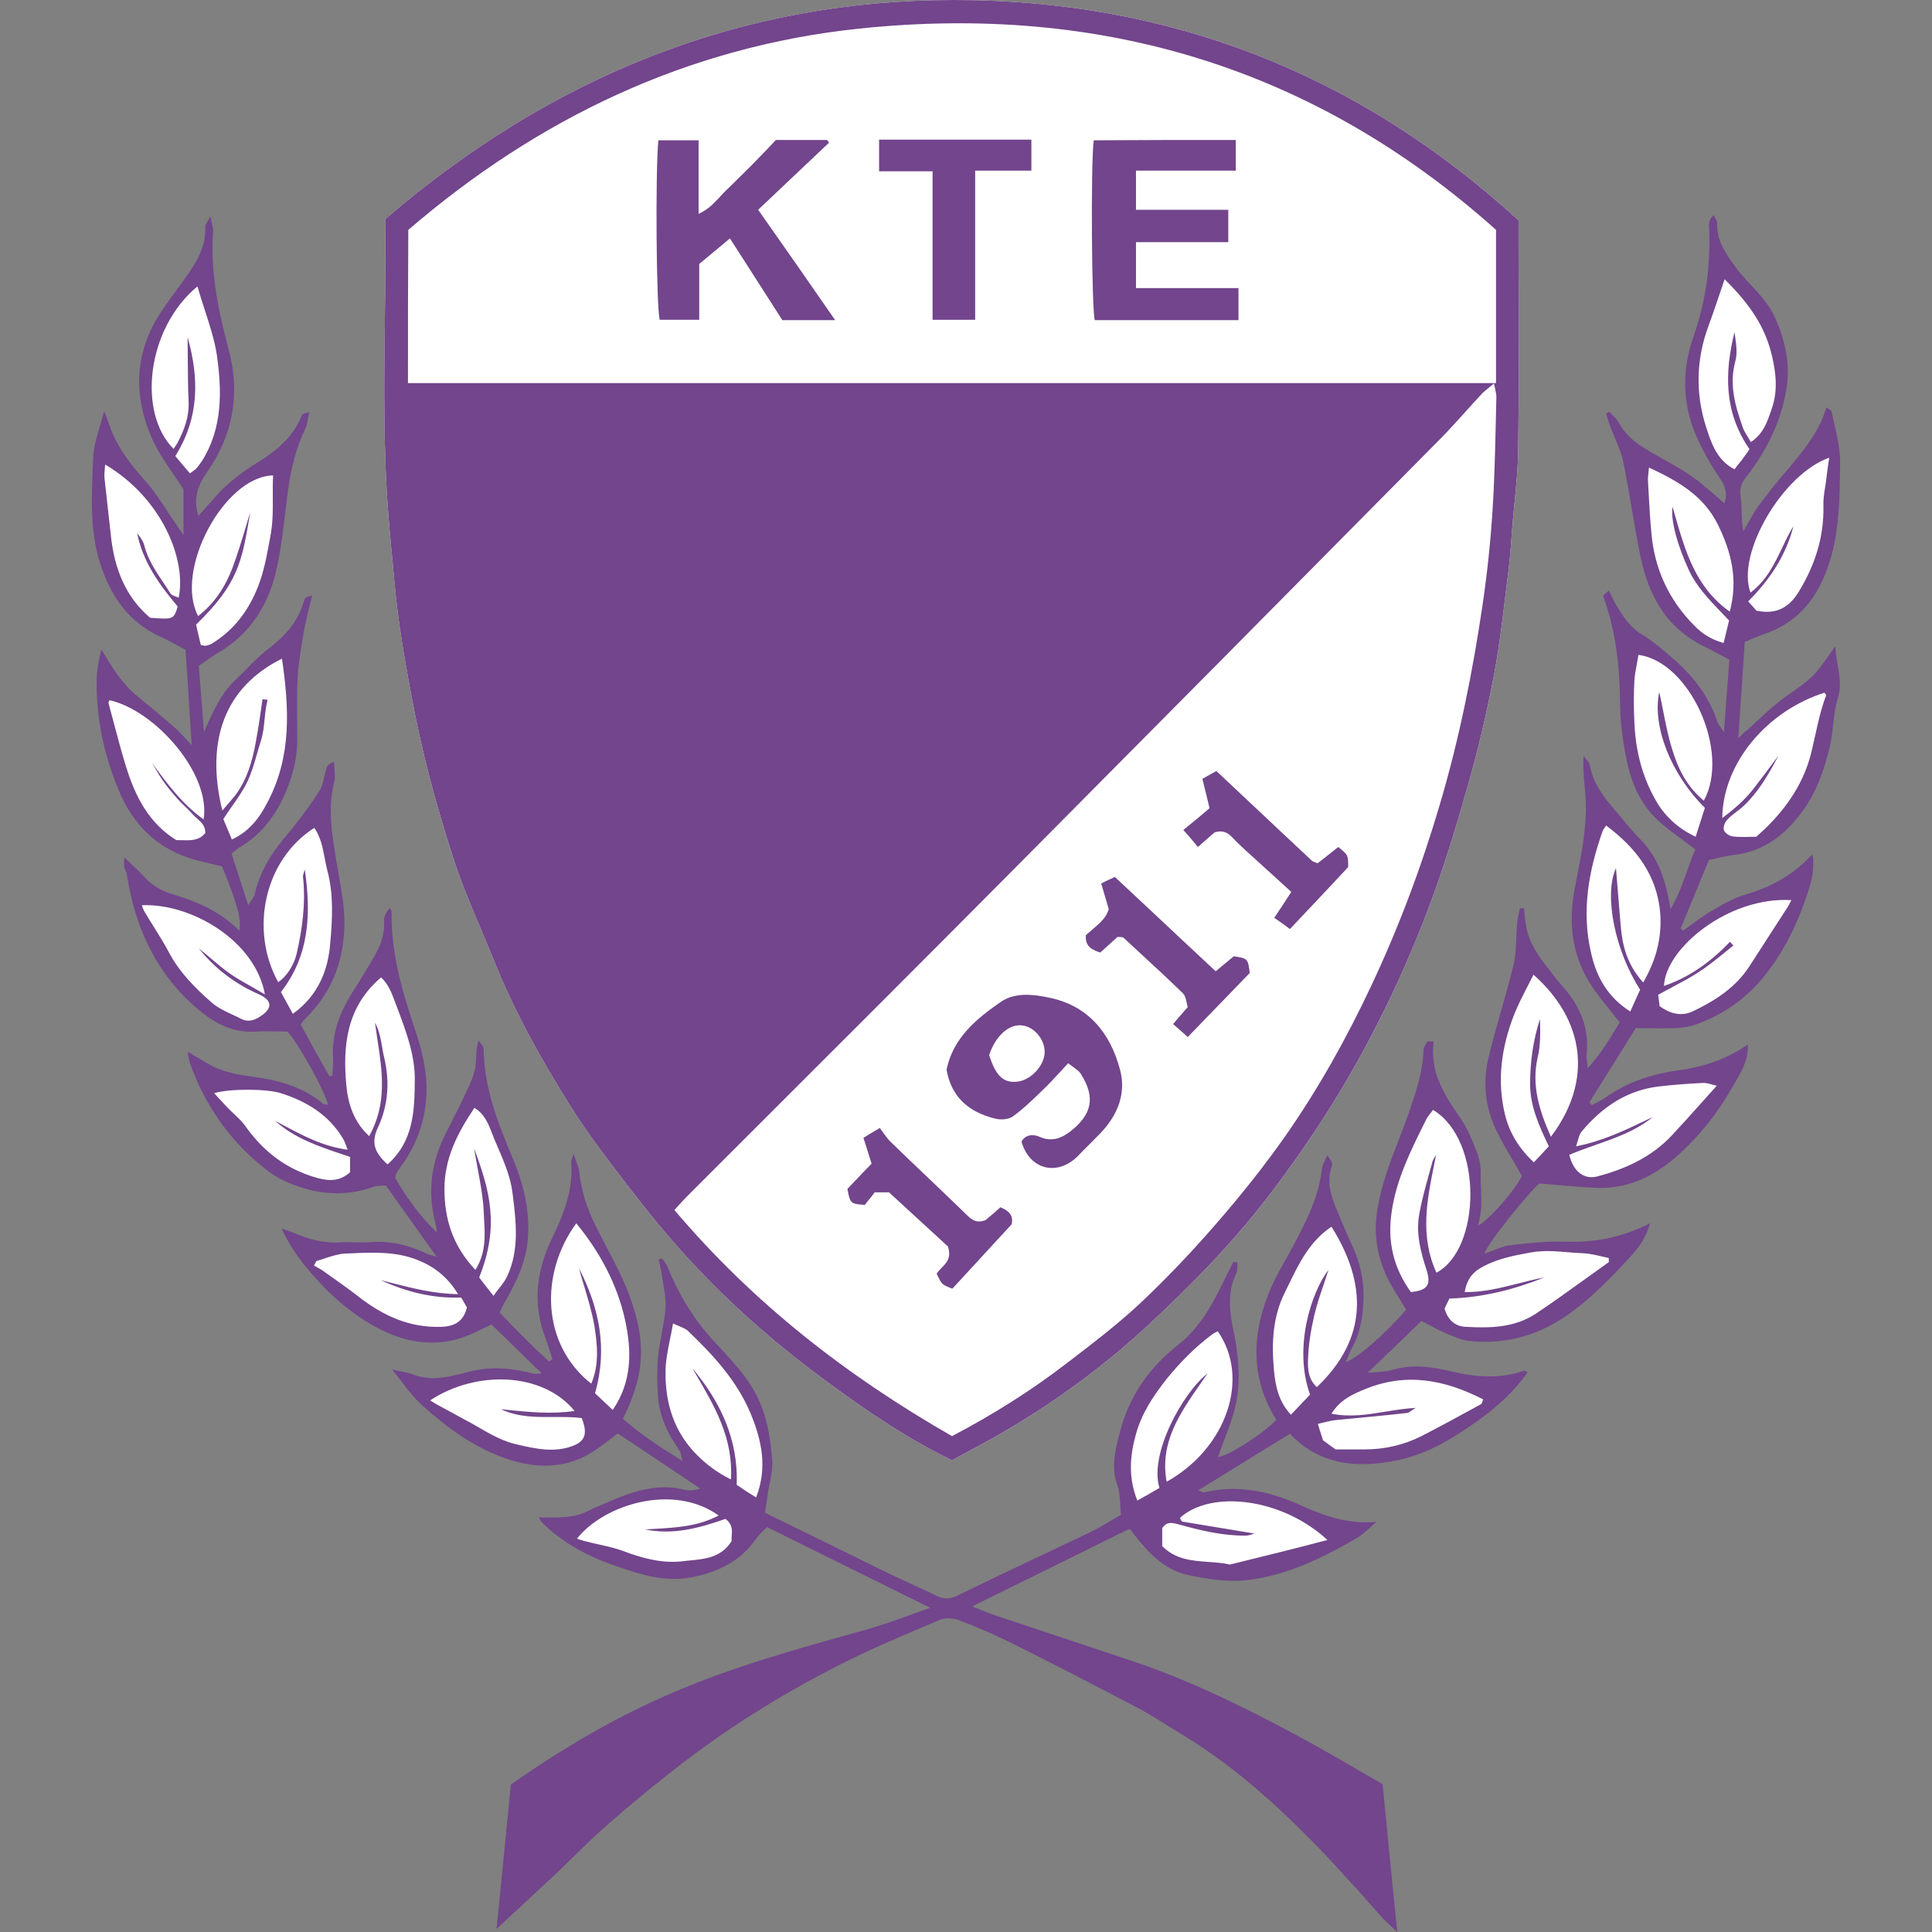 <svg width="50" height="50" viewBox="0 0 50 50" fill="none" xmlns="http://www.w3.org/2000/svg">
<rect x="0" y="0" width="50" height="50" fill="#808080" stroke="none"/>
<path fill-rule="evenodd" clip-rule="evenodd" d="M9.995 5.65C14.244 2.01 19.11 0 24.691 0C30.254 0 35.138 1.895 39.299 5.702V6.35L39.302 7.679C39.306 9 39.31 10.321 39.291 11.643C39.285 12.108 39.239 12.573 39.194 13.036L39.194 13.042L39.166 13.334C39.157 13.423 39.149 13.512 39.142 13.6L39.132 13.723C39.105 14.084 39.079 14.446 39.035 14.807L39 15.081L38.953 15.468L38.952 15.473C38.871 16.141 38.79 16.807 38.665 17.469C38.48 18.447 38.25 19.416 37.977 20.368C37.677 21.426 37.36 22.475 36.972 23.497C36.584 24.52 36.143 25.533 35.641 26.512C34.856 28.063 33.922 29.526 32.864 30.91C31.894 32.188 30.774 33.316 29.61 34.391C28.447 35.457 27.16 36.383 25.784 37.167C25.484 37.335 25.184 37.497 24.88 37.662L24.638 37.793C23.519 37.247 22.505 36.568 21.508 35.836C20.186 34.876 18.952 33.809 17.841 32.602C17.259 31.976 16.721 31.306 16.201 30.628C15.707 29.984 15.214 29.341 14.782 28.653C14.032 27.463 13.345 26.238 12.816 24.934C12.701 24.648 12.581 24.364 12.46 24.08C12.202 23.471 11.944 22.862 11.74 22.237C11.29 20.853 10.911 19.443 10.647 18.006C10.471 17.055 10.303 16.103 10.215 15.133C10.162 14.516 10.091 13.89 10.047 13.273C9.921 11.629 9.941 9.982 9.96 8.333C9.97 7.444 9.98 6.556 9.968 5.667C9.977 5.685 9.986 5.667 9.995 5.65Z" fill="white"/>
<path fill-rule="evenodd" clip-rule="evenodd" d="M26.904 29.42C26.763 29.358 26.551 29.341 26.436 29.544C26.639 30.257 27.336 30.451 27.873 29.94C27.934 29.877 27.996 29.814 28.058 29.751L28.235 29.575C28.321 29.488 28.407 29.402 28.491 29.314C28.931 28.847 29.152 28.292 28.984 27.675C28.729 26.723 28.155 26.018 27.133 25.815C26.718 25.727 26.26 25.683 25.899 25.93C25.264 26.37 24.664 26.864 24.497 27.684C24.62 28.398 25.079 28.777 25.731 28.944C25.881 28.988 26.093 28.979 26.216 28.891C26.469 28.709 26.695 28.491 26.917 28.276L26.992 28.204C27.151 28.052 27.305 27.884 27.473 27.702C27.528 27.642 27.585 27.58 27.644 27.516C27.692 27.555 27.737 27.587 27.779 27.617C27.861 27.676 27.93 27.725 27.971 27.79C28.349 28.389 28.279 28.838 27.68 29.297C27.468 29.455 27.212 29.561 26.904 29.42ZM26.339 27.992C25.978 28.036 25.775 27.86 25.599 27.305C25.766 26.802 26.119 26.494 26.454 26.538C26.763 26.573 27.027 26.89 27.036 27.208C27.045 27.56 26.692 27.948 26.339 27.992Z" fill="#72458C"/>
<path d="M23.007 30.857H22.637C22.609 30.893 22.581 30.931 22.552 30.969C22.496 31.041 22.439 31.113 22.381 31.183C22.011 31.156 22.002 31.148 21.931 30.769C21.996 30.701 22.061 30.633 22.126 30.564C22.265 30.417 22.407 30.267 22.557 30.116C22.53 30.027 22.502 29.94 22.474 29.854L22.457 29.798L22.398 29.614L22.383 29.565L22.346 29.447C22.449 29.382 22.534 29.331 22.642 29.267L22.769 29.191C22.857 29.305 22.936 29.438 23.042 29.544C23.202 29.699 23.363 29.854 23.523 30.008C23.687 30.165 23.852 30.322 24.016 30.478L24.036 30.497C24.244 30.695 24.451 30.893 24.659 31.093C24.784 31.213 24.91 31.334 25.035 31.456C25.158 31.579 25.281 31.659 25.502 31.579L25.581 31.513C25.678 31.431 25.787 31.341 25.89 31.244C26.11 31.333 26.234 31.456 26.181 31.685L25.706 32.2C25.351 32.586 24.994 32.973 24.647 33.351L24.58 33.325L24.558 33.316L24.531 33.305C24.469 33.279 24.428 33.257 24.395 33.227C24.342 33.178 24.309 33.108 24.241 32.963C24.25 32.949 24.26 32.934 24.27 32.921C24.279 32.91 24.287 32.899 24.296 32.889L24.32 32.863C24.336 32.845 24.353 32.828 24.37 32.81C24.497 32.681 24.628 32.546 24.532 32.258C24.281 32.027 24.015 31.782 23.734 31.525C23.501 31.311 23.259 31.088 23.007 30.857Z" fill="#72458C"/>
<path d="M28.499 22.863C28.561 23.074 28.614 23.259 28.693 23.524C28.645 23.737 28.458 23.896 28.265 24.06C28.21 24.107 28.155 24.154 28.103 24.202C28.076 24.502 28.27 24.581 28.473 24.652C28.64 24.502 28.79 24.37 28.922 24.246C28.968 24.251 29.004 24.251 29.032 24.254C29.053 24.257 29.07 24.261 29.081 24.273C29.218 24.4 29.355 24.526 29.492 24.653L29.521 24.679L29.528 24.686L29.531 24.689L29.532 24.69C29.896 25.025 30.26 25.361 30.615 25.709C30.675 25.769 30.694 25.866 30.712 25.952L30.712 25.954C30.72 25.994 30.728 26.032 30.739 26.062C30.675 26.136 30.619 26.201 30.566 26.262L30.491 26.347C30.446 26.399 30.403 26.45 30.36 26.503L30.449 26.581C30.554 26.672 30.649 26.755 30.739 26.838C31.303 26.256 31.823 25.718 32.343 25.181C32.299 24.811 32.29 24.802 31.929 24.749C31.854 24.81 31.779 24.873 31.698 24.941C31.626 25.002 31.549 25.066 31.462 25.137C31.159 24.855 30.859 24.575 30.561 24.295C29.99 23.76 29.425 23.228 28.852 22.695L28.818 22.711C28.718 22.757 28.626 22.799 28.499 22.863Z" fill="#72458C"/>
<path d="M31.435 21.541L31.322 21.639C31.267 21.687 31.212 21.734 31.154 21.786C31.107 21.827 31.057 21.871 31.003 21.92C30.932 21.833 30.866 21.755 30.794 21.672L30.724 21.591C30.692 21.555 30.659 21.518 30.624 21.479L30.731 21.392C30.806 21.331 30.879 21.272 30.951 21.212C31.07 21.115 31.187 21.017 31.303 20.915C31.241 20.65 31.188 20.439 31.118 20.157C31.215 20.104 31.347 20.025 31.479 19.954C31.78 20.236 32.074 20.513 32.365 20.786L33.131 21.506C33.404 21.763 33.675 22.017 33.948 22.272C33.983 22.307 34.053 22.316 34.098 22.343C34.173 22.285 34.248 22.227 34.321 22.169C34.427 22.086 34.531 22.003 34.635 21.92C34.767 22.029 34.831 22.081 34.862 22.149C34.891 22.213 34.891 22.29 34.891 22.44C34.389 22.977 33.877 23.524 33.383 24.044C33.242 23.938 33.11 23.841 32.978 23.753C33.145 23.506 33.269 23.312 33.419 23.083C33.157 22.844 32.902 22.612 32.65 22.383L32.237 22.008C32.123 21.902 31.999 21.787 31.893 21.673C31.77 21.541 31.638 21.479 31.435 21.541Z" fill="#72458C"/>
<path d="M20.411 4.681L20.456 4.638C20.793 4.319 21.124 4.004 21.455 3.693C21.438 3.666 21.42 3.64 21.402 3.622H20.08C20.021 3.686 19.962 3.749 19.902 3.811C19.844 3.872 19.786 3.932 19.727 3.993L19.643 4.079C19.573 4.15 19.504 4.221 19.436 4.292C19.33 4.394 19.226 4.498 19.122 4.602C19.019 4.705 18.916 4.808 18.81 4.909C18.747 4.968 18.688 5.032 18.629 5.096C18.482 5.256 18.329 5.422 18.079 5.535V3.631H17.038C16.959 4.46 16.985 7.985 17.074 8.276H18.096V6.831C18.361 6.61 18.608 6.408 18.89 6.17L19.248 6.726C19.593 7.263 19.925 7.779 20.247 8.285H21.614C20.944 7.315 20.291 6.381 19.621 5.429C19.89 5.176 20.153 4.927 20.411 4.681Z" fill="#72458C"/>
<path d="M31.982 3.622V4.416H29.399V5.429H31.788V6.267H29.399V7.456H32.052V8.285H28.332C28.253 7.985 28.226 4.292 28.305 3.631C29.513 3.622 30.721 3.622 31.982 3.622Z" fill="#72458C"/>
<path d="M22.751 3.614V4.433H24.135V8.276H25.237V4.416H26.692V3.614H22.751Z" fill="#72458C"/>
<path fill-rule="evenodd" clip-rule="evenodd" d="M9.994 5.65C14.243 2.01 19.11 0 24.691 0C30.254 0 35.138 1.895 39.299 5.702V6.35L39.302 7.679C39.306 9 39.309 10.321 39.29 11.643C39.284 12.108 39.239 12.573 39.194 13.036L39.193 13.042L39.165 13.334C39.157 13.423 39.149 13.512 39.141 13.6L39.132 13.723C39.105 14.084 39.079 14.446 39.035 14.807L39 15.081L38.953 15.468L38.952 15.473C38.871 16.141 38.79 16.807 38.664 17.469C38.479 18.447 38.25 19.416 37.977 20.368C37.677 21.426 37.359 22.475 36.972 23.497C36.584 24.52 36.143 25.533 35.64 26.512C34.856 28.063 33.921 29.526 32.863 30.91C31.893 32.188 30.774 33.316 29.61 34.391C28.446 35.457 27.159 36.383 25.784 37.167C25.484 37.335 25.184 37.497 24.879 37.662L24.638 37.793C23.518 37.247 22.504 36.568 21.508 35.836C20.186 34.876 18.951 33.809 17.841 32.602C17.259 31.976 16.721 31.306 16.201 30.628C15.707 29.984 15.213 29.341 14.781 28.653C14.032 27.463 13.344 26.238 12.815 24.934C12.7 24.648 12.58 24.364 12.46 24.08C12.202 23.471 11.944 22.862 11.74 22.237C11.29 20.853 10.911 19.443 10.647 18.006C10.47 17.055 10.303 16.103 10.215 15.133C10.162 14.516 10.091 13.89 10.047 13.273C9.921 11.629 9.94 9.982 9.959 8.333C9.97 7.444 9.98 6.556 9.968 5.667C9.977 5.685 9.985 5.667 9.994 5.65ZM24.638 37.167C25.696 36.612 26.692 35.986 27.618 35.272C28.252 34.788 28.887 34.303 29.469 33.765C30.174 33.104 30.835 32.408 31.47 31.676C32.105 30.945 32.713 30.187 33.269 29.394C34.124 28.169 34.847 26.873 35.482 25.524C36.205 23.991 36.795 22.413 37.271 20.791C37.765 19.117 38.109 17.407 38.365 15.68C38.488 14.851 38.576 14.014 38.629 13.176C38.675 12.454 38.692 11.732 38.709 11.006C38.714 10.767 38.719 10.526 38.726 10.286C38.726 10.269 38.725 10.252 38.724 10.235C38.722 10.218 38.72 10.2 38.717 10.182C38.714 10.163 38.71 10.143 38.706 10.121C38.695 10.068 38.681 10.005 38.664 9.924C38.622 9.96 38.583 9.991 38.546 10.02L38.544 10.023C38.505 10.053 38.47 10.082 38.437 10.11C38.386 10.153 38.342 10.195 38.303 10.242C38.177 10.377 38.053 10.515 37.929 10.653C37.721 10.883 37.513 11.114 37.298 11.334C33.516 15.159 29.733 18.976 25.943 22.792C23.912 24.836 21.87 26.875 19.831 28.912C19.152 29.59 18.474 30.267 17.797 30.945C17.673 31.068 17.567 31.192 17.453 31.315C19.498 33.73 21.914 35.607 24.638 37.167ZM10.558 9.915H38.717V5.949C34.018 1.745 28.473 0.088 22.24 0.74C17.788 1.207 13.918 3.067 10.567 5.949C10.558 7.307 10.558 8.593 10.558 9.915Z" fill="#72458C"/>
<path fill-rule="evenodd" clip-rule="evenodd" d="M37.104 26.952C36.998 27.728 37.368 28.327 37.783 28.918C37.959 29.173 38.091 29.482 38.206 29.773C38.285 29.966 38.329 30.196 38.321 30.407C38.319 30.465 38.32 30.523 38.321 30.58L38.323 30.642L38.325 30.694L38.328 30.774C38.342 31.087 38.355 31.404 38.241 31.72C38.514 31.606 39.22 30.786 39.387 30.434C39.34 30.348 39.292 30.265 39.243 30.183L39.142 30.011C38.967 29.714 38.797 29.428 38.664 29.12C38.426 28.565 38.382 27.957 38.523 27.366C38.619 26.968 38.731 26.573 38.844 26.178C38.96 25.769 39.077 25.359 39.176 24.943C39.226 24.731 39.234 24.509 39.242 24.288L39.242 24.282C39.246 24.154 39.251 24.027 39.264 23.903C39.273 23.77 39.308 23.638 39.334 23.506H39.44C39.458 23.656 39.467 23.806 39.493 23.947C39.564 24.405 39.828 24.766 40.11 25.119C40.138 25.154 40.166 25.19 40.194 25.226L40.202 25.237L40.211 25.249C40.284 25.344 40.358 25.44 40.436 25.524C40.886 26.027 41.133 26.591 41.062 27.278C41.057 27.335 41.064 27.394 41.072 27.467C41.078 27.52 41.085 27.579 41.089 27.648C41.405 27.301 41.62 26.948 41.829 26.605L41.918 26.459C41.844 26.365 41.772 26.276 41.703 26.19L41.662 26.139C41.565 26.017 41.471 25.9 41.38 25.78C40.736 24.969 40.56 24.052 40.745 23.039L40.776 22.879L40.803 22.741L40.803 22.74C40.947 22.013 41.089 21.288 41.027 20.536L41.017 20.417L41.011 20.358L41.011 20.354L41.01 20.349C40.986 20.094 40.962 19.836 40.983 19.566C41.001 19.594 41.024 19.62 41.047 19.645L41.049 19.648C41.06 19.66 41.071 19.672 41.081 19.684C41.109 19.718 41.133 19.754 41.142 19.796C41.239 20.324 41.565 20.703 41.9 21.091C41.991 21.2 42.082 21.312 42.175 21.421C42.263 21.523 42.353 21.623 42.447 21.717C42.914 22.193 43.117 22.783 43.231 23.532C43.434 23.189 43.554 22.849 43.669 22.521L43.671 22.517C43.736 22.334 43.799 22.155 43.875 21.981C43.767 21.899 43.661 21.821 43.557 21.744C43.374 21.609 43.197 21.479 43.028 21.338C42.508 20.915 42.235 20.333 42.103 19.699C41.997 19.187 41.926 18.667 41.926 18.147C41.918 17.213 41.812 16.305 41.486 15.415C41.53 15.38 41.574 15.336 41.636 15.283L41.678 15.37C41.719 15.454 41.754 15.527 41.794 15.6L41.815 15.635C41.993 15.932 42.168 16.225 42.491 16.42C42.804 16.611 43.092 16.863 43.37 17.107L43.371 17.108L43.381 17.116C43.857 17.548 44.245 18.059 44.448 18.685C44.459 18.724 44.484 18.759 44.525 18.817L44.554 18.858C44.572 18.884 44.592 18.914 44.615 18.949C44.668 18.262 44.712 17.663 44.756 17.072C44.518 16.949 44.333 16.843 44.139 16.746C43.143 16.279 42.667 15.433 42.455 14.402C42.371 13.992 42.301 13.58 42.23 13.168C42.209 13.043 42.188 12.918 42.166 12.793L42.144 12.667L42.123 12.55C42.086 12.344 42.048 12.139 42.006 11.934C41.959 11.722 41.872 11.518 41.786 11.315L41.783 11.307C41.741 11.208 41.699 11.108 41.662 11.008C41.627 10.902 41.591 10.797 41.565 10.7C41.591 10.682 41.618 10.673 41.644 10.656C41.656 10.668 41.668 10.681 41.68 10.693C41.694 10.708 41.709 10.723 41.724 10.737L41.746 10.759C41.763 10.776 41.78 10.793 41.797 10.811C41.827 10.843 41.855 10.877 41.879 10.914C41.89 10.93 41.9 10.947 41.909 10.964C42.094 11.299 42.385 11.502 42.702 11.687C42.811 11.751 42.921 11.812 43.031 11.875C43.288 12.019 43.546 12.164 43.787 12.33C43.976 12.462 44.154 12.617 44.336 12.774C44.395 12.826 44.455 12.878 44.516 12.929C44.555 12.962 44.594 12.994 44.633 13.027C44.686 12.824 44.686 12.63 44.536 12.418C44.289 12.048 44.06 11.661 43.884 11.246C43.531 10.418 43.531 9.545 43.831 8.699C44.139 7.827 44.263 6.928 44.236 6.002C44.236 5.87 44.183 5.711 44.351 5.57L44.362 5.591L44.37 5.606L44.391 5.644C44.418 5.692 44.439 5.728 44.439 5.764C44.421 6.222 44.659 6.557 44.906 6.901C44.999 7.029 45.103 7.147 45.21 7.264C45.244 7.301 45.278 7.338 45.313 7.375C45.557 7.638 45.801 7.9 45.947 8.241C46.202 8.831 46.343 9.422 46.229 10.092C46.079 10.955 45.709 11.678 45.188 12.348C45.065 12.507 45.012 12.639 45.047 12.859C45.067 12.986 45.071 13.117 45.075 13.25V13.254C45.079 13.415 45.084 13.581 45.118 13.749C45.162 13.676 45.204 13.601 45.246 13.526C45.33 13.375 45.414 13.224 45.514 13.088C45.726 12.797 45.955 12.515 46.193 12.233L46.246 12.172C46.66 11.681 47.074 11.193 47.269 10.541C47.289 10.558 47.311 10.572 47.332 10.585C47.366 10.606 47.396 10.625 47.401 10.647C47.423 10.757 47.448 10.866 47.473 10.974L47.474 10.982C47.548 11.306 47.622 11.628 47.622 11.969L47.621 12.055C47.612 12.889 47.604 13.707 47.357 14.516C47.075 15.433 46.564 16.111 45.629 16.42C45.493 16.468 45.365 16.523 45.204 16.592L45.153 16.614C45.127 17.01 45.1 17.416 45.074 17.821C45.047 18.227 45.021 18.623 44.986 19.108C45.1 18.994 45.153 18.941 45.215 18.896C45.308 18.814 45.399 18.728 45.491 18.643C45.562 18.576 45.634 18.51 45.706 18.444C45.788 18.37 45.871 18.297 45.955 18.227C46.037 18.16 46.122 18.096 46.208 18.034C46.256 18 46.304 17.966 46.352 17.932C46.536 17.803 46.719 17.674 46.881 17.522C47.035 17.379 47.158 17.205 47.291 17.014L47.293 17.012C47.357 16.92 47.424 16.825 47.498 16.728C47.504 16.894 47.532 17.05 47.559 17.204C47.609 17.493 47.658 17.772 47.56 18.077C47.492 18.296 47.467 18.526 47.441 18.756C47.421 18.942 47.401 19.129 47.357 19.311C47.216 19.901 47.022 20.483 46.661 20.977C46.22 21.585 45.664 22.034 44.889 22.122C44.686 22.149 44.492 22.202 44.227 22.255L44.008 22.787C43.844 23.188 43.672 23.607 43.496 24.026L43.557 24.088C43.624 24.04 43.691 23.991 43.757 23.941L43.792 23.916C43.844 23.878 43.895 23.839 43.948 23.802C44.036 23.738 44.126 23.677 44.219 23.62L44.265 23.592L44.307 23.568C44.589 23.4 44.88 23.233 45.197 23.145C45.849 22.951 46.423 22.634 46.907 22.105C46.981 22.547 46.849 22.921 46.724 23.276L46.696 23.356C46.484 23.956 46.202 24.529 45.823 25.049C45.321 25.745 44.677 26.238 43.875 26.52C43.716 26.573 43.54 26.6 43.363 26.608C43.142 26.614 42.92 26.613 42.691 26.61L42.518 26.609L42.332 26.608C42.145 26.912 41.956 27.213 41.767 27.515L41.753 27.536L41.529 27.894C41.396 28.105 41.264 28.317 41.133 28.53C41.142 28.543 41.153 28.554 41.164 28.565C41.175 28.576 41.186 28.587 41.194 28.6C41.229 28.582 41.264 28.565 41.3 28.547L41.304 28.545L41.366 28.514C41.398 28.498 41.429 28.482 41.46 28.464C41.49 28.446 41.52 28.427 41.547 28.407C42.111 28.001 42.746 27.798 43.434 27.701C44.06 27.613 44.668 27.428 45.233 27.032C45.256 27.398 45.093 27.681 44.939 27.95L44.897 28.024L44.88 28.054C44.501 28.741 44.016 29.367 43.425 29.896C42.834 30.425 42.156 30.769 41.344 30.742C41.236 30.738 41.127 30.732 41.017 30.725L40.913 30.718L40.785 30.708C40.633 30.696 40.479 30.683 40.32 30.668L40.315 30.668L40.062 30.646L39.846 30.628C39.643 30.76 38.497 32.17 38.417 32.443C38.454 32.431 38.489 32.418 38.525 32.405C38.561 32.391 38.597 32.377 38.633 32.364C38.792 32.302 38.949 32.241 39.114 32.223C39.572 32.17 40.04 32.117 40.507 32.135C41.265 32.161 41.971 32.029 42.702 31.659C42.596 32.055 42.376 32.329 42.156 32.566C41.636 33.122 41.115 33.668 40.48 34.091C39.722 34.594 38.894 34.805 37.994 34.7C37.8 34.673 37.606 34.585 37.421 34.506C37.295 34.453 37.172 34.388 37.046 34.321C36.961 34.276 36.875 34.231 36.787 34.188C36.337 34.62 35.887 35.052 35.394 35.528C35.477 35.519 35.556 35.514 35.63 35.509C35.775 35.5 35.903 35.492 36.02 35.457C36.531 35.299 37.033 35.369 37.527 35.484C38.171 35.642 38.805 35.695 39.44 35.475C39.458 35.466 39.493 35.493 39.537 35.51C39.07 36.18 38.444 36.656 37.774 37.088C37.289 37.405 36.769 37.661 36.196 37.784C35.156 38.005 34.168 37.934 33.383 37.106C32.599 37.59 31.823 38.066 31.012 38.569C31.022 38.572 31.031 38.575 31.04 38.579L31.064 38.589L31.089 38.6C31.124 38.616 31.149 38.627 31.171 38.621C32.061 38.41 32.899 38.604 33.701 38.974C34.3 39.247 34.918 39.45 35.623 39.388C35.564 39.436 35.507 39.487 35.45 39.538C35.327 39.648 35.203 39.76 35.059 39.838C34.203 40.331 33.331 40.754 32.334 40.887C31.788 40.957 31.268 40.869 30.756 40.763C30.166 40.64 29.742 40.217 29.381 39.75C29.346 39.706 29.31 39.653 29.275 39.609C29.266 39.6 29.249 39.591 29.213 39.573C28.752 39.801 28.289 40.03 27.822 40.261L27.784 40.28L27.696 40.323C26.867 40.733 26.026 41.148 25.158 41.574C25.195 41.588 25.23 41.602 25.265 41.616L25.415 41.676C25.532 41.724 25.639 41.767 25.749 41.803L29.319 42.993C30.765 43.478 32.132 44.148 33.472 44.862C34.072 45.182 34.657 45.522 35.231 45.856L35.234 45.858C35.418 45.964 35.6 46.07 35.782 46.175C35.905 47.462 36.028 48.696 36.161 50C36.125 49.967 36.092 49.936 36.06 49.907L36.019 49.868C35.928 49.785 35.853 49.716 35.782 49.639C35.561 49.401 35.358 49.154 35.147 48.925C35.045 48.814 34.944 48.703 34.843 48.593C34.541 48.261 34.239 47.929 33.921 47.611C32.907 46.589 31.832 45.637 30.589 44.888C30.477 44.82 30.365 44.75 30.254 44.681C29.962 44.498 29.67 44.316 29.363 44.157C28.27 43.584 27.177 43.02 26.075 42.473C25.66 42.27 25.237 42.085 24.805 41.927C24.655 41.874 24.453 41.865 24.312 41.927C23.43 42.297 22.549 42.667 21.702 43.099C20.195 43.866 18.758 44.765 17.426 45.813C16.545 46.51 15.681 47.215 14.887 48.008C14.44 48.449 13.977 48.877 13.506 49.312C13.289 49.513 13.07 49.715 12.851 49.921C12.908 49.343 12.965 48.771 13.022 48.198C13.088 47.531 13.155 46.862 13.221 46.184C14.517 45.276 15.892 44.456 17.373 43.822C18.951 43.14 20.602 42.68 22.256 42.22L22.425 42.173C22.82 42.06 23.207 41.921 23.597 41.78L23.603 41.778L23.605 41.777L23.854 41.687L23.954 41.651L24.074 41.609L23.154 41.156C22.055 40.613 20.961 40.072 19.851 39.52C19.817 39.555 19.776 39.592 19.734 39.633L19.713 39.654C19.701 39.665 19.69 39.677 19.679 39.689L19.652 39.718C19.625 39.748 19.6 39.779 19.577 39.811C19.172 40.393 18.616 40.675 17.92 40.816C17.223 40.957 16.606 40.754 15.98 40.543C15.249 40.296 14.57 39.944 14.014 39.388C14.009 39.383 14.004 39.377 13.999 39.368L13.987 39.347L13.985 39.344L13.984 39.342L13.975 39.325C13.967 39.311 13.957 39.294 13.944 39.274C13.979 39.273 14.014 39.273 14.048 39.273L14.18 39.272C14.545 39.273 14.894 39.273 15.213 39.106C15.385 39.017 15.57 38.946 15.751 38.868L15.791 38.85L15.848 38.824C16.456 38.569 17.074 38.384 17.735 38.56L17.74 38.561L17.753 38.565C17.761 38.567 17.77 38.568 17.779 38.569C17.792 38.57 17.805 38.571 17.818 38.571C17.833 38.571 17.849 38.57 17.864 38.57L17.876 38.569C17.888 38.569 17.899 38.569 17.911 38.569C17.952 38.569 17.994 38.558 18.06 38.541L18.123 38.525C17.857 38.347 17.596 38.172 17.339 37.999L17.251 37.94L17.241 37.933L17.229 37.925C16.81 37.643 16.399 37.367 15.989 37.097C15.787 37.255 15.61 37.388 15.434 37.511C14.676 38.04 13.847 38.022 13.027 37.723C12.225 37.432 11.546 36.929 10.92 36.365C10.735 36.199 10.579 35.996 10.407 35.773C10.324 35.666 10.238 35.554 10.144 35.44C10.234 35.462 10.313 35.478 10.385 35.492C10.516 35.519 10.62 35.541 10.717 35.581C11.164 35.745 11.593 35.638 12.018 35.532L12.021 35.531C12.098 35.512 12.174 35.493 12.251 35.475C12.789 35.352 13.283 35.422 13.794 35.546C13.873 35.563 13.953 35.546 14.023 35.546C13.805 35.337 13.589 35.125 13.371 34.912C13.158 34.702 12.941 34.49 12.718 34.276C12.661 34.302 12.598 34.334 12.53 34.367L12.525 34.37C12.363 34.45 12.175 34.544 11.978 34.611C11.237 34.867 10.514 34.743 9.836 34.4C9.227 34.091 8.689 33.651 8.231 33.148C7.87 32.761 7.535 32.337 7.288 31.791C7.42 31.844 7.508 31.861 7.596 31.905C7.975 32.064 8.354 32.179 8.778 32.152C8.903 32.144 9.031 32.147 9.16 32.15C9.311 32.154 9.463 32.158 9.615 32.144C10.127 32.108 10.594 32.232 11.043 32.443C11.053 32.449 11.062 32.453 11.074 32.458C11.086 32.462 11.099 32.467 11.115 32.471L11.148 32.481L11.172 32.487L11.223 32.501C11.245 32.507 11.271 32.514 11.299 32.523C11.033 32.146 10.784 31.799 10.54 31.457L10.216 31.005L9.986 30.68C9.88 30.689 9.756 30.68 9.659 30.716C9.06 30.936 8.451 30.927 7.861 30.751C7.499 30.645 7.12 30.469 6.829 30.222C5.912 29.491 5.295 28.574 4.916 27.516C4.904 27.479 4.895 27.442 4.887 27.398L4.881 27.364L4.876 27.337L4.873 27.323C4.868 27.291 4.862 27.257 4.854 27.217C5.066 27.34 5.225 27.437 5.375 27.525C5.75 27.752 6.168 27.812 6.583 27.872L6.741 27.895C7.341 27.992 7.887 28.169 8.363 28.565C8.39 28.592 8.443 28.583 8.487 28.592C8.451 28.318 7.72 26.988 7.438 26.697C7.358 26.697 7.274 26.695 7.188 26.693C7.009 26.689 6.82 26.685 6.635 26.697C6.036 26.741 5.56 26.485 5.128 26.124C4.052 25.216 3.497 24.017 3.285 22.642L3.284 22.634L3.281 22.619C3.28 22.613 3.278 22.607 3.276 22.601L3.271 22.586L3.267 22.575C3.261 22.559 3.254 22.544 3.248 22.528L3.244 22.521L3.231 22.489C3.227 22.479 3.223 22.469 3.22 22.459C3.218 22.453 3.216 22.446 3.215 22.44C3.206 22.387 3.215 22.334 3.215 22.184C3.243 22.212 3.271 22.239 3.297 22.265C3.344 22.311 3.389 22.353 3.432 22.394C3.471 22.431 3.509 22.466 3.545 22.501C3.61 22.563 3.67 22.623 3.726 22.686C3.92 22.898 4.149 23.039 4.414 23.127C5.075 23.321 5.692 23.577 6.194 24.088C6.256 23.797 6.124 23.33 5.745 22.422L5.559 22.378C5.394 22.339 5.223 22.299 5.057 22.255C4.096 21.99 3.453 21.364 3.074 20.457C2.695 19.549 2.492 18.606 2.501 17.627C2.501 17.354 2.553 17.09 2.624 16.808L2.638 16.831C2.897 17.263 3.151 17.686 3.541 18.006C3.876 18.28 4.211 18.562 4.537 18.844C4.623 18.918 4.698 19 4.791 19.102C4.84 19.156 4.895 19.216 4.96 19.284C4.907 18.403 4.854 17.601 4.802 16.817C4.762 16.796 4.724 16.776 4.688 16.756L4.562 16.688C4.428 16.614 4.305 16.547 4.176 16.49C3.329 16.111 2.853 15.415 2.589 14.569C2.332 13.758 2.367 12.912 2.402 12.075L2.412 11.828C2.424 11.577 2.497 11.329 2.579 11.053C2.617 10.922 2.658 10.785 2.695 10.638C2.756 10.797 2.783 10.867 2.809 10.938C2.994 11.52 3.347 11.987 3.752 12.436C3.967 12.675 4.143 12.944 4.319 13.212L4.321 13.215L4.323 13.217C4.369 13.288 4.416 13.359 4.463 13.43C4.493 13.475 4.524 13.52 4.555 13.564C4.599 13.635 4.643 13.697 4.749 13.846V12.665L4.699 12.588L4.643 12.503C4.589 12.422 4.535 12.343 4.481 12.264C4.27 11.954 4.062 11.651 3.92 11.317C3.453 10.233 3.479 9.14 4.14 8.117C4.292 7.882 4.461 7.652 4.629 7.424L4.766 7.236C5.066 6.822 5.339 6.399 5.313 5.852C5.313 5.82 5.333 5.788 5.366 5.733L5.367 5.732L5.39 5.695C5.406 5.667 5.425 5.635 5.445 5.597C5.46 5.677 5.474 5.739 5.486 5.791C5.504 5.864 5.516 5.915 5.516 5.967C5.436 7.025 5.648 8.038 5.921 9.06C6.221 10.18 6.036 11.246 5.366 12.207C5.128 12.542 4.987 12.894 5.137 13.353C5.278 13.185 5.41 13.044 5.542 12.894C5.859 12.524 6.239 12.233 6.653 11.978C7.155 11.669 7.596 11.308 7.817 10.735C7.823 10.717 7.857 10.707 7.912 10.692L7.941 10.683C7.96 10.678 7.98 10.672 8.002 10.665C7.992 10.71 7.985 10.754 7.978 10.796L7.976 10.805V10.807C7.957 10.917 7.94 11.018 7.896 11.105C7.658 11.608 7.526 12.136 7.455 12.683C7.428 12.881 7.404 13.08 7.38 13.279V13.281C7.327 13.727 7.273 14.174 7.182 14.613C6.988 15.591 6.512 16.402 5.613 16.913C5.596 16.923 5.58 16.933 5.564 16.943L5.529 16.965C5.485 16.994 5.442 17.024 5.397 17.055C5.321 17.109 5.24 17.168 5.145 17.231C5.172 17.564 5.198 17.9 5.224 18.238L5.278 18.941L5.324 18.838C5.528 18.388 5.728 17.945 6.08 17.61C6.178 17.517 6.274 17.421 6.369 17.324C6.547 17.143 6.726 16.962 6.926 16.808C7.341 16.49 7.684 16.138 7.843 15.627L7.855 15.592C7.869 15.549 7.884 15.505 7.905 15.477C7.923 15.459 7.953 15.449 8.001 15.433L8.038 15.421C8.052 15.417 8.066 15.412 8.081 15.406C8.002 15.724 7.922 16.015 7.87 16.305L7.869 16.309C7.798 16.722 7.728 17.135 7.702 17.548C7.683 17.913 7.687 18.283 7.69 18.651L7.692 18.825C7.693 18.914 7.693 19.002 7.693 19.09C7.702 19.637 7.561 20.148 7.332 20.642C7.076 21.179 6.724 21.62 6.203 21.928C6.142 21.964 6.089 22.017 5.992 22.087C6.056 22.294 6.123 22.498 6.193 22.712L6.196 22.722L6.203 22.743C6.273 22.957 6.346 23.181 6.424 23.427L6.436 23.407L6.45 23.384L6.466 23.36L6.476 23.345L6.505 23.303L6.506 23.301L6.521 23.279C6.529 23.269 6.536 23.258 6.542 23.248C6.566 23.212 6.584 23.179 6.591 23.145C6.715 22.598 6.988 22.131 7.349 21.699C7.676 21.311 7.984 20.906 8.258 20.483C8.33 20.377 8.36 20.242 8.39 20.107L8.391 20.105C8.408 20.027 8.426 19.949 8.451 19.875C8.469 19.813 8.522 19.76 8.645 19.716C8.645 19.751 8.647 19.787 8.65 19.823L8.652 19.856L8.655 19.896C8.665 20.018 8.675 20.142 8.645 20.254C8.483 20.904 8.586 21.545 8.689 22.186L8.698 22.246C8.72 22.384 8.744 22.522 8.769 22.661L8.77 22.668C8.837 23.041 8.903 23.417 8.91 23.788C8.936 24.784 8.619 25.665 7.887 26.379C7.88 26.385 7.873 26.392 7.867 26.399C7.856 26.411 7.846 26.425 7.835 26.441C7.821 26.461 7.804 26.485 7.781 26.512C8.019 26.952 8.266 27.402 8.522 27.851C8.527 27.851 8.533 27.851 8.538 27.85L8.549 27.849L8.562 27.847C8.57 27.845 8.578 27.844 8.586 27.843C8.591 27.843 8.596 27.842 8.601 27.842L8.607 27.752L8.609 27.729L8.615 27.647C8.617 27.61 8.619 27.573 8.62 27.535C8.622 27.488 8.622 27.44 8.619 27.393C8.575 26.723 8.822 26.141 9.174 25.595C9.275 25.437 9.376 25.276 9.473 25.114C9.556 24.978 9.636 24.841 9.712 24.705C9.862 24.44 9.959 24.149 9.941 23.832C9.933 23.718 9.994 23.603 10.091 23.497C10.109 23.532 10.135 23.568 10.135 23.603C10.118 24.634 10.391 25.604 10.717 26.573C10.876 27.049 11.017 27.534 11.035 28.054C11.061 28.829 10.849 29.517 10.409 30.143C10.373 30.189 10.34 30.238 10.309 30.288C10.286 30.324 10.263 30.361 10.241 30.398C10.239 30.4 10.238 30.402 10.238 30.405C10.237 30.409 10.237 30.415 10.237 30.424C10.237 30.438 10.237 30.46 10.232 30.495C10.514 30.971 10.849 31.465 11.308 31.897L11.305 31.873L11.305 31.87C11.3 31.838 11.296 31.805 11.291 31.772C11.286 31.739 11.28 31.707 11.273 31.676C11.052 30.857 11.158 30.064 11.546 29.314C11.593 29.22 11.641 29.126 11.689 29.031L11.691 29.027C11.813 28.787 11.935 28.546 12.048 28.301L12.084 28.225L12.084 28.223C12.17 28.037 12.257 27.851 12.295 27.657C12.313 27.563 12.318 27.467 12.323 27.368C12.33 27.227 12.337 27.081 12.383 26.926C12.398 26.949 12.418 26.973 12.437 26.996L12.459 27.022C12.49 27.061 12.516 27.099 12.516 27.137C12.524 28.16 12.895 29.085 13.283 30.011C13.556 30.663 13.715 31.333 13.662 32.047C13.618 32.655 13.362 33.184 13.062 33.703C13.023 33.766 12.991 33.836 12.947 33.931L12.945 33.934L12.93 33.968C13.353 34.409 13.768 34.832 14.208 35.237C14.221 35.228 14.236 35.218 14.251 35.207L14.255 35.204C14.27 35.194 14.284 35.184 14.297 35.175L14.266 35.078C14.243 35.004 14.22 34.929 14.195 34.855C14.174 34.791 14.152 34.727 14.129 34.664C13.776 33.774 13.873 32.901 14.279 32.064C14.587 31.43 14.843 30.795 14.781 30.064C14.781 30.046 14.788 30.029 14.799 30L14.8 29.998C14.81 29.968 14.826 29.926 14.843 29.861C14.875 29.962 14.907 30.041 14.933 30.111C14.957 30.174 14.976 30.229 14.984 30.284C15.037 30.795 15.187 31.271 15.416 31.729C15.48 31.857 15.546 31.984 15.612 32.11L15.681 32.242C15.904 32.665 16.125 33.087 16.289 33.527C16.686 34.62 16.747 35.466 16.121 36.718C16.571 37.114 17.074 37.449 17.664 37.811C17.62 37.661 17.62 37.581 17.585 37.538C17.285 37.114 17.065 36.656 17.029 36.145C17.003 35.801 17.003 35.449 17.029 35.105C17.05 34.912 17.086 34.721 17.122 34.529C17.163 34.309 17.205 34.088 17.223 33.862C17.238 33.644 17.198 33.413 17.159 33.185L17.159 33.18L17.152 33.141L17.151 33.138C17.146 33.106 17.14 33.074 17.135 33.042C17.118 32.893 17.074 32.743 17.047 32.602C17.074 32.593 17.1 32.575 17.127 32.566C17.171 32.628 17.232 32.681 17.259 32.752C17.55 33.465 17.929 34.118 18.467 34.7L18.598 34.84C18.989 35.26 19.384 35.684 19.63 36.215C19.86 36.709 19.939 37.238 19.983 37.775C20.002 37.978 19.96 38.19 19.918 38.401L19.917 38.404C19.899 38.494 19.881 38.585 19.868 38.674C19.86 38.743 19.849 38.812 19.837 38.886L19.835 38.899C19.823 38.974 19.811 39.056 19.798 39.15C20.07 39.283 20.342 39.416 20.613 39.549L21.32 39.896L21.332 39.903L21.345 39.909L21.37 39.921L22.36 40.407L22.963 40.702C23.192 40.813 23.423 40.92 23.656 41.027C23.845 41.114 24.034 41.201 24.224 41.292C24.4 41.38 24.558 41.398 24.761 41.301C25.532 40.925 26.31 40.556 27.088 40.188C27.476 40.004 27.865 39.82 28.253 39.635C28.405 39.559 28.552 39.472 28.708 39.38L28.709 39.379C28.804 39.322 28.904 39.263 29.011 39.203C29.003 39.131 28.999 39.055 28.994 38.977C28.985 38.797 28.975 38.606 28.914 38.428C28.747 37.955 28.868 37.499 28.982 37.069L28.984 37.062C29.222 36.136 29.734 35.396 30.501 34.796C31.074 34.347 31.418 33.686 31.735 33.025L31.92 32.655C31.955 32.663 31.991 32.672 32.026 32.672C32.023 32.701 32.023 32.732 32.023 32.763C32.022 32.782 32.022 32.801 32.021 32.819L32.02 32.846C32.017 32.888 32.01 32.929 31.991 32.963C31.77 33.413 31.814 33.897 31.902 34.338C32.035 34.946 32.105 35.563 32.017 36.163C31.962 36.531 31.825 36.89 31.691 37.244L31.644 37.368C31.619 37.434 31.595 37.5 31.571 37.566L31.555 37.612C31.544 37.643 31.534 37.674 31.523 37.705C31.717 37.714 32.634 37.158 33.031 36.744C32.334 35.625 32.396 34.462 32.907 33.298C33.015 33.056 33.147 32.82 33.28 32.585C33.354 32.453 33.428 32.321 33.498 32.188C33.824 31.571 34.133 30.954 34.212 30.249C34.218 30.179 34.25 30.114 34.289 30.035C34.31 29.993 34.332 29.948 34.353 29.896C34.371 29.926 34.39 29.955 34.408 29.982L34.422 30.004L34.441 30.033L34.453 30.053C34.459 30.064 34.464 30.073 34.468 30.083C34.478 30.106 34.482 30.126 34.477 30.143C34.3 30.621 34.474 31.026 34.649 31.434C34.683 31.514 34.718 31.595 34.75 31.676C34.775 31.738 34.8 31.799 34.827 31.86L34.873 31.964L34.92 32.069C34.98 32.203 35.041 32.336 35.094 32.47C35.226 32.822 35.297 33.192 35.288 33.58C35.279 34.056 35.208 34.506 34.971 34.92C34.931 34.992 34.902 35.068 34.868 35.157C34.856 35.188 34.843 35.22 34.829 35.255C35.2 35.096 35.852 34.514 36.39 33.897C36.334 33.8 36.273 33.703 36.213 33.606L36.209 33.6L36.208 33.598C36.09 33.409 35.971 33.218 35.879 33.016C35.632 32.47 35.543 31.905 35.649 31.28C35.755 30.647 35.978 30.069 36.203 29.489C36.278 29.294 36.354 29.098 36.425 28.9L36.458 28.806C36.641 28.274 36.823 27.747 36.84 27.181C36.84 27.102 36.901 27.032 36.936 26.952H37.104Z" fill="#72458C"/>
<path fill-rule="evenodd" clip-rule="evenodd" d="M34.459 31.747C33.9 32.12 33.628 32.677 33.36 33.227L33.353 33.242C33.319 33.311 33.286 33.38 33.252 33.448C32.934 34.083 32.908 34.77 32.969 35.449C33.005 35.854 33.084 36.268 33.41 36.612L33.633 36.378L33.904 36.092C33.463 34.867 33.948 33.422 34.38 32.866C34.336 33.008 34.289 33.145 34.244 33.278L34.243 33.282C34.154 33.546 34.068 33.799 34.01 34.056C33.922 34.435 33.86 34.823 33.851 35.211C33.842 35.449 33.869 35.713 34.08 35.898C35.403 34.638 35.385 33.228 34.459 31.747ZM37.087 28.724C37.025 28.812 36.946 28.891 36.901 28.988L36.856 29.081L36.855 29.082L36.854 29.084C36.499 29.801 36.146 30.514 36.02 31.333C35.896 32.135 36.064 32.813 36.514 33.439C36.946 33.395 37.042 33.254 36.919 32.866C36.769 32.408 36.646 31.941 36.725 31.456C36.787 31.09 36.887 30.73 36.987 30.371L37.021 30.247C37.037 30.188 37.053 30.13 37.069 30.072C37.082 30.026 37.111 29.979 37.139 29.933C37.148 29.918 37.157 29.902 37.166 29.887L37.122 30.108C36.93 31.054 36.741 31.988 37.175 32.937C38.33 32.329 38.391 29.508 37.087 28.724ZM44.633 7.227L44.482 7.672L44.403 7.904C44.341 8.086 44.281 8.257 44.219 8.426C43.893 9.298 43.875 10.189 44.157 11.061C44.289 11.475 44.439 11.916 44.889 12.145C44.959 12.048 45.021 11.978 45.083 11.899C45.104 11.868 45.127 11.837 45.15 11.806L45.151 11.804L45.153 11.801C45.195 11.745 45.238 11.687 45.277 11.625C44.607 10.656 44.633 9.633 44.889 8.593L44.901 8.681C44.934 8.911 44.969 9.149 44.907 9.36C44.748 9.959 44.907 10.506 45.1 11.052C45.144 11.185 45.233 11.299 45.312 11.44C45.63 11.231 45.733 10.927 45.834 10.633L45.85 10.585C46.017 10.118 45.964 9.642 45.85 9.175C45.673 8.435 45.259 7.844 44.633 7.227ZM44.095 20.721C44.792 19.452 43.725 17.116 42.403 16.949L42.393 17.005C42.384 17.057 42.375 17.109 42.365 17.161C42.35 17.244 42.334 17.327 42.321 17.411C42.311 17.48 42.302 17.549 42.297 17.619C42.279 17.971 42.279 18.324 42.297 18.676C42.323 19.381 42.482 20.051 42.826 20.668C43.064 21.109 43.416 21.435 43.884 21.655C43.972 21.382 44.051 21.135 44.122 20.906C43.24 20.034 42.755 18.791 42.941 17.909C42.979 18.079 43.013 18.249 43.046 18.418L43.048 18.424L43.048 18.427L43.048 18.429C43.113 18.756 43.177 19.078 43.275 19.39C43.425 19.884 43.646 20.351 44.095 20.721ZM40.137 29.42C41.23 27.975 41.019 26.406 39.687 25.225C39.641 25.317 39.593 25.409 39.546 25.501C39.413 25.759 39.28 26.016 39.176 26.282C38.859 27.111 38.735 27.957 38.947 28.838C39.061 29.305 39.299 29.711 39.696 30.081L39.866 29.9C39.935 29.825 40.006 29.75 40.084 29.667C39.837 29.147 39.599 28.636 39.599 28.054C39.599 27.481 39.678 26.917 39.855 26.371C39.864 26.714 39.872 27.058 39.793 27.375C39.635 28.08 39.828 28.724 40.137 29.42ZM30.007 38.507C29.734 37.634 30.607 36.048 31.25 35.546C31.193 35.629 31.136 35.711 31.079 35.793C30.527 36.587 30.009 37.334 30.192 38.348C31.753 37.476 32.361 35.66 31.515 34.453C31.471 34.479 31.418 34.497 31.374 34.532C30.924 34.867 30.545 35.255 30.192 35.687C29.849 36.127 29.549 36.568 29.399 37.114C29.24 37.678 29.196 38.243 29.434 38.833C29.646 38.718 29.831 38.613 30.007 38.507ZM44.766 15.829C44.986 15.001 44.809 14.287 44.457 13.573C44.078 12.815 43.416 12.445 42.676 12.101C42.672 12.156 42.666 12.204 42.661 12.249C42.657 12.28 42.653 12.31 42.651 12.338C42.648 12.374 42.647 12.409 42.65 12.445L42.663 12.686L42.668 12.777C42.686 13.116 42.705 13.454 42.738 13.793C42.817 14.719 43.187 15.521 43.84 16.182C44.042 16.393 44.281 16.552 44.607 16.64L44.647 16.477L44.689 16.304L44.748 16.058C44.683 15.989 44.618 15.922 44.554 15.855C44.217 15.505 43.899 15.173 43.699 14.736C43.425 14.137 43.231 13.485 43.284 13.115L43.343 13.318C43.619 14.278 43.884 15.204 44.766 15.829ZM42.191 26.177C42.297 25.948 42.376 25.771 42.447 25.613C41.794 24.608 41.504 23.162 41.821 22.466C41.852 22.823 41.879 23.175 41.908 23.529C41.919 23.674 41.931 23.819 41.944 23.964C41.988 24.484 42.112 24.969 42.526 25.427C42.87 24.828 43.011 24.255 42.967 23.638C42.888 22.66 42.35 21.946 41.565 21.364C41.539 21.417 41.495 21.453 41.477 21.505C41.116 22.528 40.922 23.577 41.177 24.661C41.309 25.26 41.592 25.798 42.191 26.177ZM19.569 38.754C19.869 37.969 19.71 37.273 19.428 36.586C19.075 35.739 18.467 35.078 17.814 34.453C17.791 34.429 17.763 34.409 17.732 34.392C17.713 34.381 17.694 34.371 17.673 34.362C17.643 34.348 17.61 34.334 17.576 34.32L17.57 34.317L17.527 34.3L17.478 34.278L17.439 34.26L17.418 34.25L17.402 34.342C17.39 34.408 17.377 34.472 17.365 34.535L17.34 34.656C17.28 34.957 17.224 35.233 17.224 35.51C17.215 36.312 17.444 37.053 18.026 37.643C18.282 37.899 18.555 38.11 18.916 38.287C18.982 37.232 18.502 36.409 18.021 35.586L17.92 35.413C18.652 36.286 19.11 37.264 19.066 38.428C19.243 38.551 19.393 38.648 19.569 38.754ZM15.399 36.057C15.531 36.18 15.69 36.33 15.857 36.489C16.378 35.731 16.342 34.92 16.175 34.153C15.972 33.236 15.522 32.399 14.914 31.659C13.962 32.963 14.015 34.796 15.302 35.81C15.513 35.308 15.46 34.796 15.381 34.303C15.35 34.126 15.308 33.951 15.261 33.777C15.219 33.622 15.173 33.468 15.126 33.313C15.077 33.15 15.028 32.986 14.985 32.822C15.505 33.845 15.734 34.893 15.399 36.057ZM5.199 16.693C5.224 16.697 5.245 16.702 5.262 16.706L5.272 16.708L5.285 16.711C5.292 16.712 5.297 16.713 5.303 16.713C5.31 16.713 5.316 16.713 5.322 16.711C5.375 16.702 5.437 16.684 5.481 16.658C6.089 16.288 6.477 15.741 6.715 15.08C6.865 14.657 6.935 14.216 7.015 13.776C7.064 13.463 7.062 13.16 7.06 12.857V12.854C7.059 12.672 7.058 12.489 7.068 12.304C5.798 12.33 4.502 14.763 5.128 15.944C5.56 15.609 5.833 15.177 6.018 14.692C6.15 14.338 6.257 13.983 6.365 13.624L6.444 13.363L6.477 13.256L6.464 13.33C6.262 14.531 6.164 15.11 5.075 16.164C5.084 16.205 5.093 16.247 5.102 16.289L5.122 16.375C5.138 16.448 5.156 16.522 5.174 16.595L5.199 16.693ZM10.03 30.134C10.717 29.526 10.726 28.716 10.735 27.959V27.957C10.743 27.302 10.504 26.672 10.268 26.05L10.233 25.956L10.226 25.938C10.14 25.706 10.051 25.467 9.862 25.295C8.972 26.053 8.866 27.049 8.963 28.089C9.007 28.565 9.157 29.041 9.554 29.402C10.024 28.561 9.894 27.72 9.764 26.879C9.743 26.742 9.722 26.605 9.704 26.468C9.816 26.667 9.853 26.884 9.89 27.099C9.898 27.145 9.906 27.191 9.914 27.237C9.923 27.28 9.931 27.324 9.942 27.366C10.091 27.992 10.047 28.592 9.792 29.156C9.589 29.57 9.695 29.834 10.03 30.134ZM8.134 21.426C6.829 22.255 6.459 24.079 7.2 25.419C7.411 25.278 7.605 24.987 7.676 24.687C7.826 24.035 7.914 23.374 7.843 22.704C7.837 22.661 7.853 22.613 7.869 22.564C7.875 22.544 7.882 22.522 7.887 22.501C8.055 23.638 8.011 24.731 7.27 25.674L7.579 26.238C8.24 25.762 8.496 25.101 8.549 24.387C8.602 23.77 8.637 23.136 8.469 22.519C8.442 22.414 8.421 22.306 8.401 22.199C8.349 21.929 8.298 21.659 8.134 21.426ZM12.772 33.536C12.823 33.462 12.873 33.398 12.92 33.337L12.921 33.336C13.003 33.232 13.074 33.14 13.124 33.034C13.446 32.347 13.356 31.617 13.269 30.912L13.265 30.883C13.217 30.465 13.037 30.047 12.865 29.648L12.816 29.535C12.79 29.476 12.767 29.415 12.744 29.354C12.644 29.095 12.542 28.828 12.278 28.671C11.846 29.314 11.502 29.975 11.502 30.769C11.502 31.562 11.723 32.249 12.304 32.866C12.58 32.42 12.553 31.98 12.528 31.552C12.523 31.472 12.519 31.393 12.516 31.315C12.498 30.973 12.435 30.635 12.366 30.265C12.334 30.092 12.3 29.911 12.269 29.72C12.684 30.83 12.93 31.738 12.401 33.06C12.463 33.144 12.531 33.231 12.613 33.334L12.642 33.371L12.772 33.536ZM5.754 20.977C5.809 20.911 5.859 20.853 5.906 20.8C5.977 20.718 6.039 20.646 6.098 20.571C6.398 20.166 6.53 19.699 6.618 19.214C6.688 18.844 6.741 18.474 6.794 18.095C6.816 18.099 6.838 18.101 6.86 18.103C6.883 18.105 6.904 18.108 6.926 18.112C6.881 18.277 6.865 18.445 6.848 18.612C6.83 18.802 6.811 18.991 6.75 19.179C6.714 19.289 6.682 19.402 6.65 19.515C6.578 19.763 6.506 20.012 6.398 20.236C6.296 20.451 6.157 20.649 6.015 20.851C5.936 20.963 5.856 21.077 5.78 21.197C5.81 21.267 5.839 21.338 5.869 21.411C5.911 21.513 5.955 21.618 6.001 21.726C6.477 21.505 6.733 21.135 6.935 20.739C7.552 19.558 7.482 18.315 7.297 17.046C5.807 17.786 5.313 19.179 5.754 20.977ZM5.11 7.412C3.788 8.505 3.559 10.691 4.493 11.617C4.506 11.597 4.518 11.578 4.53 11.56L4.543 11.54C4.558 11.516 4.573 11.492 4.59 11.467C4.767 11.132 4.899 10.788 4.881 10.391C4.864 10.022 4.862 9.653 4.86 9.284L4.858 9.064C4.857 8.951 4.856 8.838 4.855 8.726C5.154 9.783 5.163 10.806 4.537 11.802C4.661 11.951 4.784 12.101 4.916 12.251C4.949 12.225 4.977 12.205 5.001 12.187L5.003 12.186C5.043 12.158 5.071 12.137 5.093 12.11C5.137 12.057 5.181 11.995 5.225 11.934C5.763 11.079 5.745 10.127 5.613 9.193C5.555 8.809 5.432 8.43 5.304 8.036C5.238 7.833 5.171 7.626 5.11 7.412ZM44.572 21.171C44.889 20.933 45.153 20.703 45.374 20.421C45.47 20.298 45.565 20.173 45.66 20.047L45.788 19.875L45.792 19.869C45.87 19.766 45.947 19.662 46.026 19.558C45.77 20.042 45.497 20.518 45.092 20.888L45.057 20.917C45.036 20.935 45.014 20.952 44.992 20.969L44.944 21.005C44.856 21.072 44.768 21.139 44.695 21.223C44.633 21.285 44.589 21.417 44.615 21.488C44.642 21.558 44.757 21.638 44.845 21.646C45.047 21.673 45.25 21.655 45.453 21.655L45.488 21.623L45.551 21.566L45.554 21.562C45.59 21.529 45.623 21.498 45.656 21.47C46.255 20.897 46.705 20.227 46.89 19.417C46.92 19.29 46.948 19.163 46.976 19.036L46.977 19.035L46.977 19.034L46.977 19.032L46.978 19.031L46.978 19.03C47.055 18.681 47.132 18.332 47.26 17.997C47.266 17.986 47.252 17.97 47.237 17.953C47.23 17.944 47.222 17.936 47.216 17.927C45.744 18.394 44.589 19.734 44.572 21.171ZM41.636 32.663V32.558C41.57 32.544 41.504 32.529 41.437 32.513C41.283 32.477 41.129 32.441 40.974 32.434C40.843 32.429 40.713 32.419 40.583 32.408C40.257 32.381 39.933 32.354 39.599 32.417C39.167 32.496 38.753 32.575 38.365 32.787C38.127 32.91 37.959 33.104 37.907 33.439C38.393 33.445 38.845 33.33 39.292 33.216C39.518 33.159 39.742 33.101 39.969 33.06C39.176 33.377 38.365 33.58 37.51 33.607C37.474 33.677 37.443 33.74 37.418 33.795C37.406 33.822 37.395 33.848 37.386 33.871C37.474 34.162 37.651 34.321 37.924 34.338C38.559 34.373 39.185 34.365 39.74 34.003C40.169 33.718 40.593 33.412 41.018 33.106L41.023 33.103C41.226 32.956 41.431 32.809 41.636 32.663ZM45.453 15.803C46.017 15.926 46.335 15.671 46.555 15.309C46.969 14.631 47.208 13.899 47.19 13.088C47.184 12.925 47.209 12.765 47.235 12.604C47.247 12.522 47.26 12.44 47.269 12.357C47.287 12.189 47.313 12.031 47.34 11.846C46.141 12.26 44.924 14.331 45.303 15.336C45.716 15.026 45.92 14.6 46.122 14.177C46.155 14.108 46.188 14.038 46.222 13.97C46.255 13.903 46.288 13.838 46.324 13.773C46.352 13.72 46.383 13.668 46.414 13.617C46.22 14.375 45.806 15.001 45.242 15.565C45.356 15.688 45.435 15.777 45.453 15.803ZM44.774 24.37C44.791 24.392 44.808 24.415 44.827 24.435C44.838 24.446 44.849 24.457 44.862 24.467C44.787 24.526 44.713 24.587 44.639 24.648C44.416 24.829 44.192 25.011 43.954 25.163C43.741 25.302 43.516 25.421 43.284 25.544L43.282 25.546C43.161 25.61 43.038 25.675 42.914 25.745C42.918 25.785 42.924 25.829 42.93 25.875L42.931 25.88L42.94 25.948C42.943 25.977 42.947 26.007 42.949 26.036C43.24 26.256 43.549 26.309 43.84 26.159C44.404 25.886 44.924 25.551 45.277 25.004C45.594 24.511 45.92 24.009 46.238 23.515C46.282 23.454 46.316 23.384 46.36 23.296L46.361 23.295C44.73 23.198 43.099 24.546 43.064 25.516C43.734 25.287 44.289 24.881 44.774 24.37ZM34.565 37.511H35.306C35.835 37.511 36.337 37.397 36.804 37.158C37.316 36.894 37.818 36.621 38.33 36.339C38.35 36.325 38.36 36.292 38.371 36.253L38.378 36.231L38.383 36.215C37.386 35.704 36.381 35.51 35.306 35.96C34.98 36.092 34.671 36.242 34.459 36.586C34.939 36.683 35.388 36.61 35.854 36.534C36.108 36.493 36.366 36.451 36.637 36.436C36.598 36.459 36.566 36.482 36.538 36.502C36.482 36.541 36.443 36.568 36.408 36.568C35.791 36.639 35.173 36.691 34.556 36.753C34.454 36.765 34.355 36.79 34.252 36.815C34.205 36.827 34.157 36.839 34.107 36.85C34.141 36.971 34.172 37.065 34.199 37.148C34.213 37.192 34.227 37.233 34.239 37.273C34.345 37.352 34.451 37.432 34.565 37.511ZM40.613 29.887C40.719 30.328 41.001 30.539 41.353 30.442C42.077 30.249 42.746 29.94 43.267 29.385C43.518 29.116 43.765 28.84 44.024 28.551L44.025 28.55C44.156 28.403 44.291 28.252 44.43 28.098C44.386 28.089 44.343 28.077 44.302 28.066C44.276 28.058 44.251 28.051 44.226 28.045C44.173 28.032 44.121 28.023 44.069 28.027C43.69 28.045 43.32 28.072 42.941 28.116C42.103 28.213 41.459 28.653 40.93 29.288C40.906 29.318 40.889 29.353 40.873 29.393C40.866 29.412 40.859 29.433 40.852 29.455C40.844 29.479 40.837 29.505 40.83 29.532C40.818 29.574 40.805 29.619 40.789 29.667C41.462 29.534 42.016 29.27 42.563 29.009C42.633 28.975 42.703 28.942 42.773 28.909C42.339 29.263 41.825 29.444 41.303 29.627C41.073 29.708 40.84 29.79 40.613 29.887ZM34.353 39.855C33.199 38.78 31.356 38.542 30.536 39.283C30.54 39.29 30.543 39.298 30.547 39.307C30.562 39.34 30.579 39.38 30.607 39.38C30.735 39.401 30.863 39.423 30.991 39.444C31.198 39.479 31.405 39.513 31.612 39.547L31.625 39.549L31.743 39.568C31.983 39.607 32.224 39.647 32.467 39.688C32.445 39.694 32.422 39.701 32.4 39.708C32.351 39.724 32.301 39.741 32.246 39.741C31.647 39.75 31.074 39.609 30.501 39.45L30.49 39.447C30.32 39.405 30.199 39.374 30.078 39.547V40.014C30.426 40.363 30.855 40.393 31.28 40.423C31.467 40.436 31.654 40.45 31.832 40.49C32.661 40.287 33.481 40.085 34.353 39.855ZM2.836 18.121C2.827 18.147 2.801 18.174 2.809 18.2C2.857 18.374 2.903 18.548 2.949 18.722L2.95 18.727L2.951 18.731C3.049 19.1 3.146 19.467 3.259 19.831C3.497 20.606 3.85 21.303 4.564 21.743C4.619 21.742 4.674 21.743 4.728 21.744C4.944 21.75 5.151 21.756 5.313 21.558C5.32 21.376 5.206 21.276 5.093 21.176C5.053 21.14 5.013 21.104 4.978 21.065C4.91 20.987 4.833 20.914 4.758 20.841C4.697 20.782 4.636 20.722 4.581 20.659C4.449 20.509 4.317 20.351 4.202 20.183C4.141 20.096 4.088 20.006 4.036 19.917C3.999 19.852 3.961 19.788 3.92 19.725C4.317 20.271 4.705 20.8 5.269 21.206C5.463 20.042 4.035 18.394 2.836 18.121ZM3.673 23.427C3.691 23.488 3.709 23.541 3.735 23.585C3.816 23.724 3.901 23.86 3.986 23.995C4.122 24.214 4.259 24.432 4.379 24.661C4.652 25.172 5.058 25.577 5.481 25.948C5.633 26.08 5.821 26.168 6.01 26.256C6.084 26.29 6.158 26.325 6.23 26.362C6.442 26.476 6.627 26.388 6.794 26.265C7.059 26.071 7.024 25.877 6.706 25.736C6.089 25.463 5.569 25.075 5.146 24.546C5.261 24.636 5.372 24.73 5.483 24.824L5.484 24.825C5.633 24.952 5.782 25.078 5.939 25.189C6.111 25.311 6.296 25.415 6.493 25.526L6.497 25.528C6.612 25.594 6.732 25.661 6.856 25.736C6.609 24.352 4.96 23.374 3.673 23.427ZM4.599 15.697C4.132 15.142 3.7 14.551 3.55 13.802C3.582 13.841 3.614 13.882 3.642 13.924C3.685 13.986 3.719 14.051 3.735 14.12C3.829 14.483 4.031 14.784 4.231 15.083C4.294 15.176 4.355 15.268 4.414 15.362C4.439 15.4 4.494 15.419 4.553 15.44L4.59 15.454C4.602 15.458 4.614 15.463 4.625 15.468C4.828 14.472 4.185 12.886 2.721 12.022L2.719 12.05L2.713 12.12C2.705 12.207 2.697 12.288 2.704 12.366C2.756 12.868 2.818 13.37 2.871 13.873C2.959 14.701 3.241 15.442 3.885 15.988C4.249 16.014 4.395 16.025 4.477 15.957C4.531 15.912 4.557 15.832 4.599 15.697ZM11.132 36.242C11.159 36.258 11.183 36.273 11.206 36.288C11.234 36.307 11.261 36.324 11.29 36.339C11.59 36.506 11.899 36.665 12.198 36.832C12.56 37.035 12.904 37.264 13.327 37.37L13.368 37.38C13.848 37.491 14.328 37.603 14.817 37.423C15.143 37.3 15.214 37.106 15.055 36.7C14.818 36.669 14.574 36.671 14.328 36.672C13.868 36.675 13.402 36.678 12.966 36.471L13.134 36.488C13.704 36.545 14.276 36.603 14.87 36.515C14.032 35.493 12.304 35.466 11.132 36.242ZM18.775 39.309C18.096 39.547 17.418 39.732 16.695 39.582L16.809 39.575L16.958 39.566C17.509 39.534 18.067 39.502 18.599 39.221C17.418 38.375 15.628 38.939 14.932 39.82C14.96 39.831 14.988 39.84 15.014 39.849C15.051 39.861 15.087 39.871 15.122 39.881L15.126 39.882C15.245 39.913 15.365 39.94 15.484 39.967C15.566 39.985 15.648 40.003 15.729 40.023C15.862 40.055 15.994 40.092 16.122 40.138C16.633 40.331 17.153 40.472 17.691 40.402L17.768 40.393L17.861 40.384L17.863 40.384C18.257 40.345 18.673 40.305 18.934 39.882C18.932 39.864 18.932 39.845 18.932 39.826C18.932 39.798 18.934 39.77 18.937 39.74C18.948 39.599 18.959 39.447 18.775 39.309ZM7.12 29.006C7.184 29.039 7.247 29.073 7.31 29.107C7.829 29.386 8.354 29.669 8.998 29.755L8.966 29.672L8.962 29.661L8.947 29.623C8.923 29.559 8.902 29.508 8.875 29.464C8.505 28.847 7.932 28.503 7.27 28.292C6.918 28.177 5.939 28.169 5.542 28.292C5.657 28.415 5.763 28.53 5.869 28.645C5.924 28.703 5.985 28.76 6.045 28.817C6.156 28.922 6.268 29.027 6.353 29.147C6.821 29.808 7.42 30.266 8.214 30.486C8.54 30.575 8.804 30.566 9.06 30.337V29.94L8.891 29.884C8.246 29.668 7.623 29.46 7.12 29.006ZM8.187 32.637C8.17 32.672 8.143 32.716 8.126 32.752C8.155 32.769 8.185 32.786 8.216 32.803C8.276 32.836 8.337 32.869 8.39 32.91L8.598 33.058C8.836 33.227 9.072 33.394 9.298 33.571C9.924 34.056 10.603 34.365 11.414 34.338C11.758 34.329 11.996 34.206 12.084 33.836C12.053 33.781 12.019 33.722 11.983 33.662L11.94 33.59L11.934 33.58C11.194 33.607 10.506 33.43 9.854 33.131C9.952 33.155 10.05 33.18 10.149 33.205C10.693 33.344 11.242 33.484 11.855 33.492C11.582 33.042 11.229 32.778 10.815 32.611C10.247 32.384 9.657 32.41 9.072 32.437L8.919 32.443C8.738 32.456 8.558 32.516 8.381 32.575C8.316 32.597 8.251 32.618 8.187 32.637Z" fill="white"/>
</svg>
